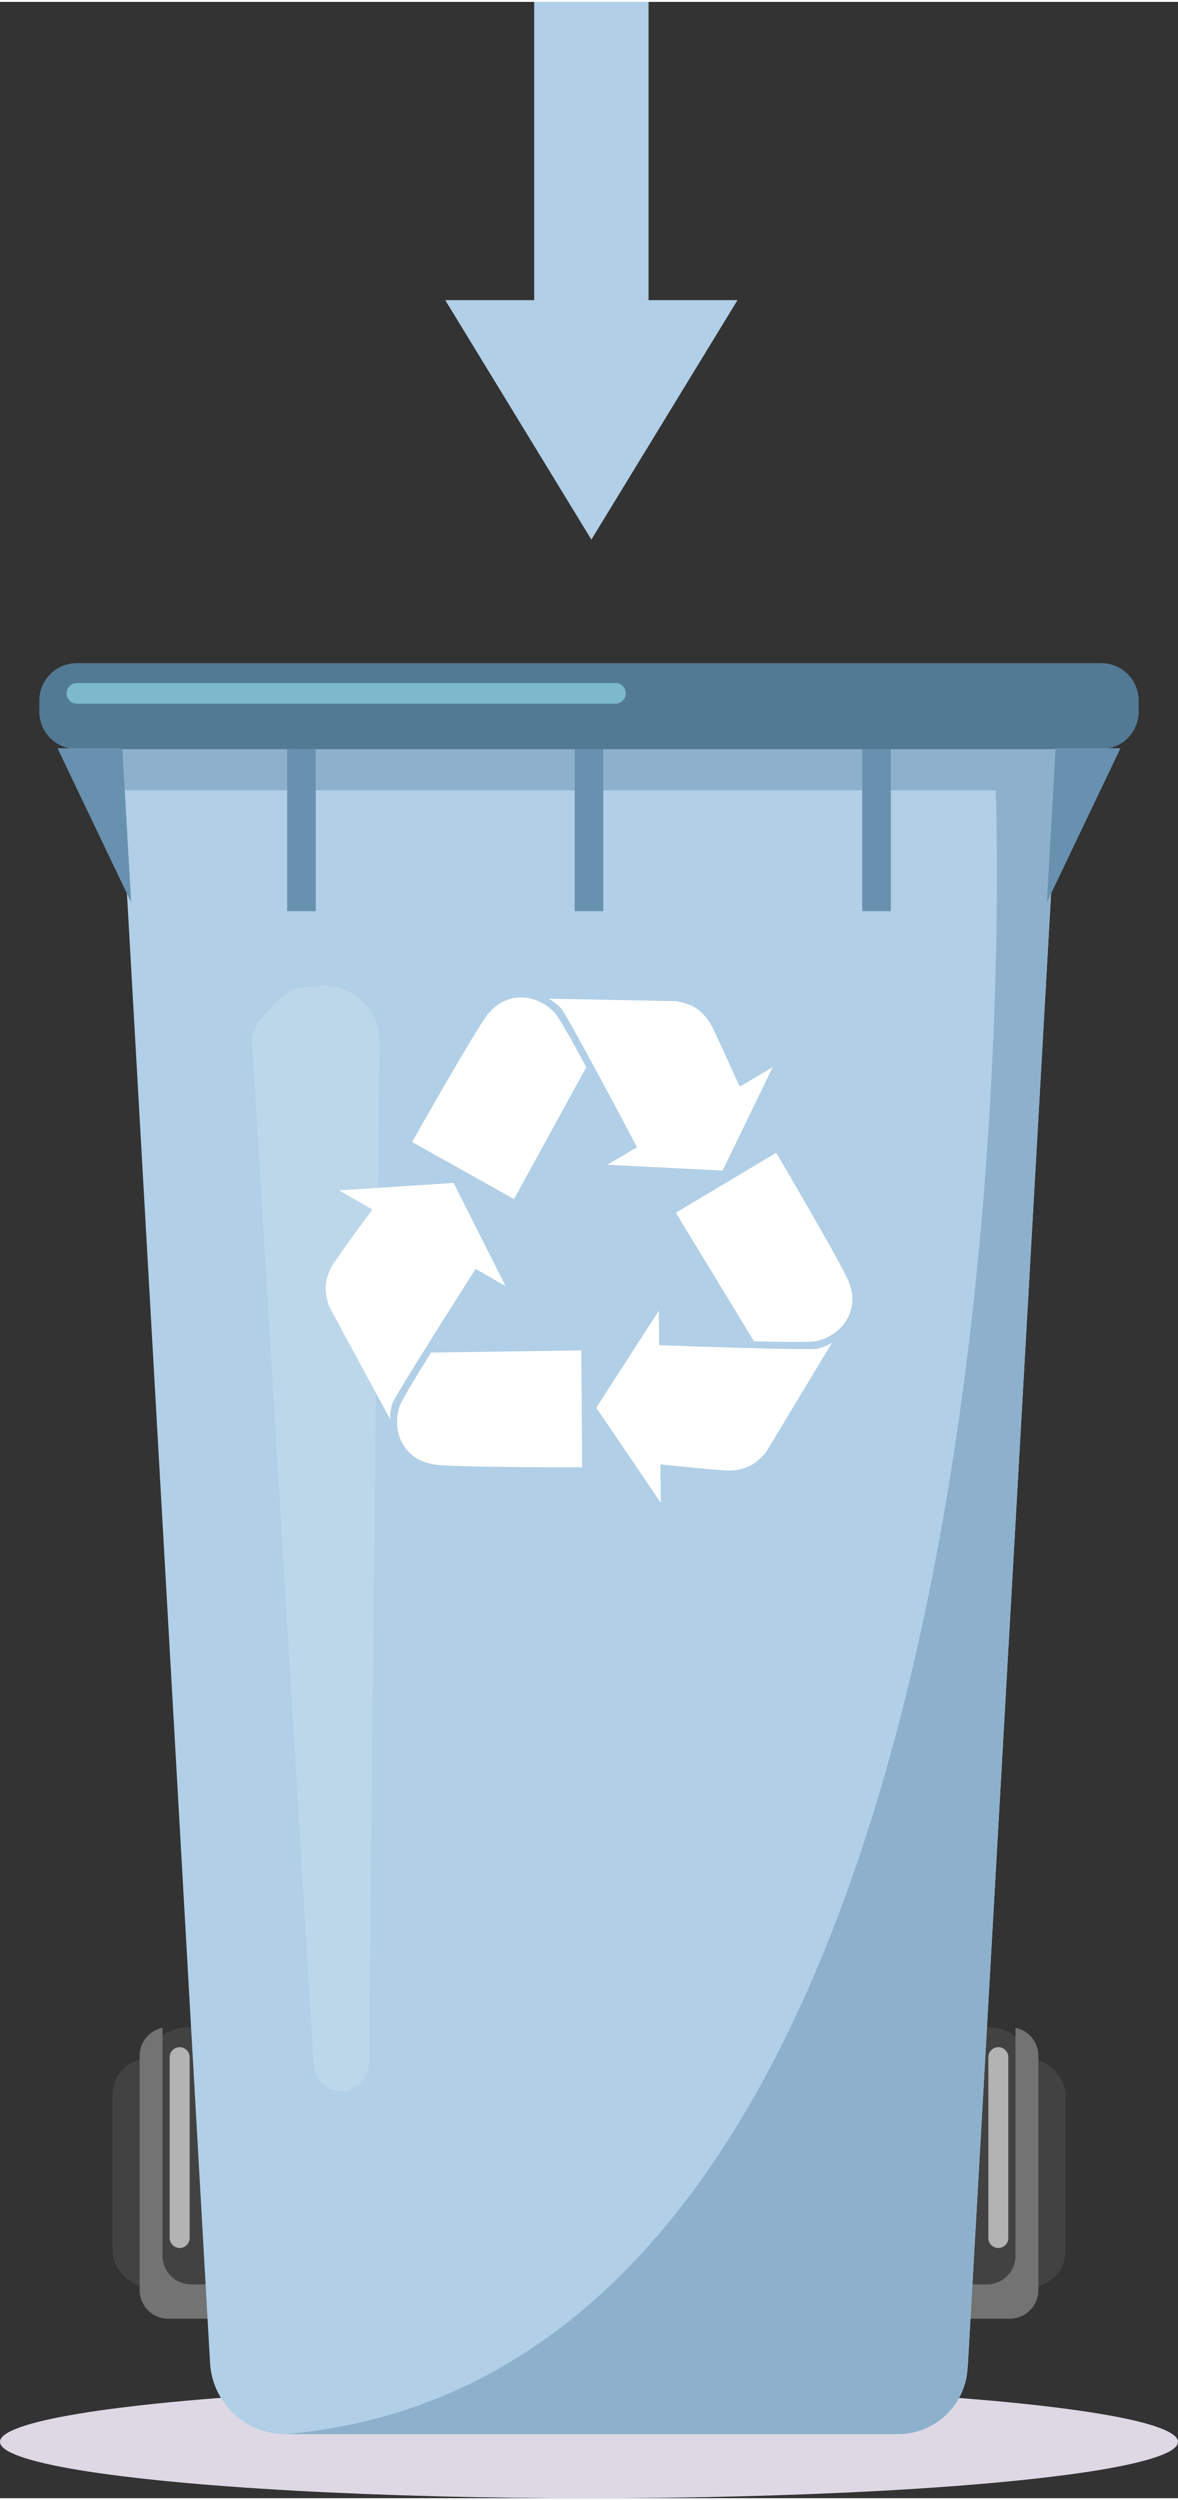 <?xml version="1.0" encoding="UTF-8"?><svg xmlns="http://www.w3.org/2000/svg" id="Layer_166fb0b6b57bc8" viewBox="0 0 273.74 579.7" aria-hidden="true" width="273px" height="579px">
  <rect x="0" y="0" width="273.74" height="579.7" fill="#333333" stroke="none"/>
  <defs><linearGradient class="cerosgradient" data-cerosgradient="true" id="CerosGradient_ideb3f24aaa" gradientUnits="userSpaceOnUse" x1="50%" y1="100%" x2="50%" y2="0%"><stop offset="0%" stop-color="#d1d1d1"/><stop offset="100%" stop-color="#d1d1d1"/></linearGradient><linearGradient/>
    <style>
      .cls-1-66fb0b6b57bc8{
        fill: #b1cfe6;
      }

      .cls-2-66fb0b6b57bc8{
        fill: #8db1cc;
      }

      .cls-3-66fb0b6b57bc8{
        opacity: .16;
      }

      .cls-3-66fb0b6b57bc8, .cls-4-66fb0b6b57bc8{
        fill: #fff;
      }

      .cls-5-66fb0b6b57bc8{
        fill: #6891b0;
      }

      .cls-6-66fb0b6b57bc8{
        fill: #537a95;
      }

      .cls-7-66fb0b6b57bc8{
        fill: #ded8e5;
      }

      .cls-8-66fb0b6b57bc8{
        fill: #b3b3b3;
      }

      .cls-9-66fb0b6b57bc8{
        fill: #424242;
      }

      .cls-10-66fb0b6b57bc8{
        fill: #737373;
      }

      .cls-11-66fb0b6b57bc8{
        fill: #a3f6ff;
        opacity: .51;
      }
    </style>
  </defs>
  <g>
    <ellipse class="cls-7-66fb0b6b57bc8" cx="136.87" cy="566.61" rx="136.87" ry="13.09"/>
    <g>
      <rect class="cls-9-66fb0b6b57bc8" x="32.45" y="470.31" width="23.17" height="67.7" rx="11.59" ry="11.59"/>
      <rect class="cls-9-66fb0b6b57bc8" x="26.15" y="477.61" width="16.9" height="53.1" rx="8.45" ry="8.45"/>
      <path class="cls-10-66fb0b6b57bc8" d="M54.3,530.05h-9.9c-3.67,0-6.64-2.97-6.64-6.64v-52.96c-3.03.62-5.31,3.29-5.31,6.5v54.42c0,3.67,2.97,6.64,6.64,6.64h9.9c3.67,0,6.64-2.97,6.64-6.64v-1.46c-.43.09-.87.13-1.33.13Z"/>
      <path class="cls-8-66fb0b6b57bc8" d="M41.75,521.59h0c-1.28,0-2.32-1.04-2.32-2.32v-41.99c0-1.28,1.04-2.32,2.32-2.32h0c1.28,0,2.32,1.04,2.32,2.32v41.99c0,1.28-1.04,2.32-2.32,2.32Z"/>
    </g>
    <g>
      <rect class="cls-9-66fb0b6b57bc8" x="218.11" y="470.31" width="23.17" height="67.7" rx="11.59" ry="11.59" transform="translate(459.4 1008.32) rotate(-180)"/>
      <rect class="cls-9-66fb0b6b57bc8" x="230.69" y="477.61" width="16.9" height="53.1" rx="8.45" ry="8.45" transform="translate(478.28 1008.32) rotate(-180)"/>
      <path class="cls-10-66fb0b6b57bc8" d="M219.44,530.05h9.9c3.67,0,6.64-2.97,6.64-6.64v-52.96c3.03.62,5.31,3.29,5.31,6.5v54.42c0,3.67-2.97,6.64-6.64,6.64h-9.9c-3.67,0-6.64-2.97-6.64-6.64v-1.46c.43.09.87.13,1.33.13Z"/>
      <path class="cls-8-66fb0b6b57bc8" d="M231.99,521.59h0c1.28,0,2.32-1.04,2.32-2.32v-41.99c0-1.28-1.04-2.32-2.32-2.32h0c-1.28,0-2.32,1.04-2.32,2.32v41.99c0,1.28,1.04,2.32,2.32,2.32Z"/>
    </g>
  </g>
  <g>
    <path class="cls-1-66fb0b6b57bc8" d="M207.42,564.82H66.32c-9.3,0-16.98-7.26-17.51-16.54L27.6,173.5h218.55l-21.21,374.77c-.53,9.28-8.21,16.54-17.51,16.54Z"/>
    <path class="cls-2-66fb0b6b57bc8" d="M27.6,173.5l.54,9.6h203.24s14.42,366.21-165.06,381.72h142.35c8.6,0,15.7-6.71,16.19-15.3l21.28-376.02H27.6Z"/>
    <path class="cls-6-66fb0b6b57bc8" d="M17.81,153.57h238.12c4.78,0,8.67,3.88,8.67,8.67v2.6c0,4.78-3.88,8.67-8.67,8.67H17.81c-4.78,0-8.67-3.88-8.67-8.67v-2.6c0-4.78,3.88-8.67,8.67-8.67Z"/>
    <rect class="cls-5-66fb0b6b57bc8" x="66.73" y="173.5" width="6.64" height="37.65"/>
    <rect class="cls-5-66fb0b6b57bc8" x="133.55" y="173.5" width="6.64" height="37.65"/>
    <rect class="cls-5-66fb0b6b57bc8" x="200.37" y="173.5" width="6.65" height="37.65" transform="translate(407.38 384.66) rotate(180)"/>
    <polygon class="cls-5-66fb0b6b57bc8" points="30.47 209.11 13.37 173.33 28.44 173.33 30.47 209.11"/>
    <polygon class="cls-5-66fb0b6b57bc8" points="243.27 209.11 260.37 173.33 245.3 173.33 243.27 209.11"/>
    <path class="cls-11-66fb0b6b57bc8" d="M143.02,162.98H17.87c-1.32,0-2.4-1.08-2.4-2.4h0c0-1.32,1.08-2.4,2.4-2.4h125.15c1.32,0,2.4,1.08,2.4,2.4h0c0,1.32-1.08,2.4-2.4,2.4Z"/>
    <path class="cls-3-66fb0b6b57bc8" d="M79.55,485.15h0c-3.53.14-6.54-2.64-6.67-6.18l-14.32-238.03c-.14-3.53,7.58-11.87,11.12-12.01l4.57-.4c7.55-.67,14.02,5.32,13.94,12.9l-2.46,237.05c.14,3.53-2.64,6.54-6.18,6.67Z"/>
    <polygon class="cls-1-66fb0b6b57bc8" points="150.71 69.26 150.71 0 124.13 0 124.13 69.26 103.46 69.26 137.42 124.87 171.38 69.26 150.71 69.26"/>
  </g>
  <g>
    <path class="cls-4-66fb0b6b57bc8" d="M95.75,264.76s15.38-27.17,17.67-29.75c1.47-1.65,2.39-2.27,3.09-2.65,1.97-1.07,3.79-1.17,4.42-1.18,1.82-.03,3.15.47,3.83.74,2.17.84,3.49,2.15,4.12,2.8,1.29,1.31,7.36,12.67,7.36,12.67l-16.79,30.63-23.71-13.26Z"/>
    <path class="cls-4-66fb0b6b57bc8" d="M171.88,251.91c-.34-.77-5.98-13.39-6.91-14.84-.38-.59-1.42-2.18-3.24-3.39-1.84-1.22-4.57-1.62-4.57-1.62l-29.75-.59s1.29.51,2.95,2.21c1.22,1.26,15.01,27.26,17.67,32.3l-6.92,4.08,26.81,1.33,11.64-24.01-7.68,4.53Z"/>
    <path class="cls-4-66fb0b6b57bc8" d="M180.37,267.26s15.86,26.9,16.95,30.17c.7,2.09.77,3.21.75,4-.05,2.24-.88,3.87-1.19,4.42-.88,1.59-1.98,2.49-2.55,2.95-1.81,1.46-3.61,1.95-4.48,2.18-1.78.46-14.65.05-14.65.05l-18.15-29.85,23.33-13.92Z"/>
    <path class="cls-4-66fb0b6b57bc8" d="M153.48,339.63c.84.09,14.59,1.51,16.3,1.43.7-.03,2.6-.14,4.55-1.12,1.98-.99,3.68-3.15,3.68-3.15l15.37-25.48s-1.08.86-3.39,1.45c-1.7.43-31.12-.61-36.81-.82l-.08-8.03-14.54,22.56,14.99,22.07-.09-8.91Z"/>
    <path class="cls-4-66fb0b6b57bc8" d="M135.27,340.31s-31.23.03-34.6-.69c-2.16-.46-3.16-.96-3.83-1.38-1.91-1.18-2.89-2.72-3.21-3.26-.92-1.56-1.14-2.98-1.25-3.69-.34-2.3.15-4.1.4-4.97.5-1.77,7.38-12.66,7.38-12.66l34.93-.51.17,27.17Z"/>
    <path class="cls-4-66fb0b6b57bc8" d="M86.53,280.43c-.5.68-8.7,11.81-9.5,13.33-.33.62-1.2,2.31-1.35,4.49-.15,2.21.84,4.77.84,4.77l14.17,26.17s-.19-1.37.47-3.65c.49-1.69,16.31-26.51,19.37-31.31l6.96,4-12.07-23.97-26.62,1.73,7.73,4.44Z"/>
  </g>
</svg>